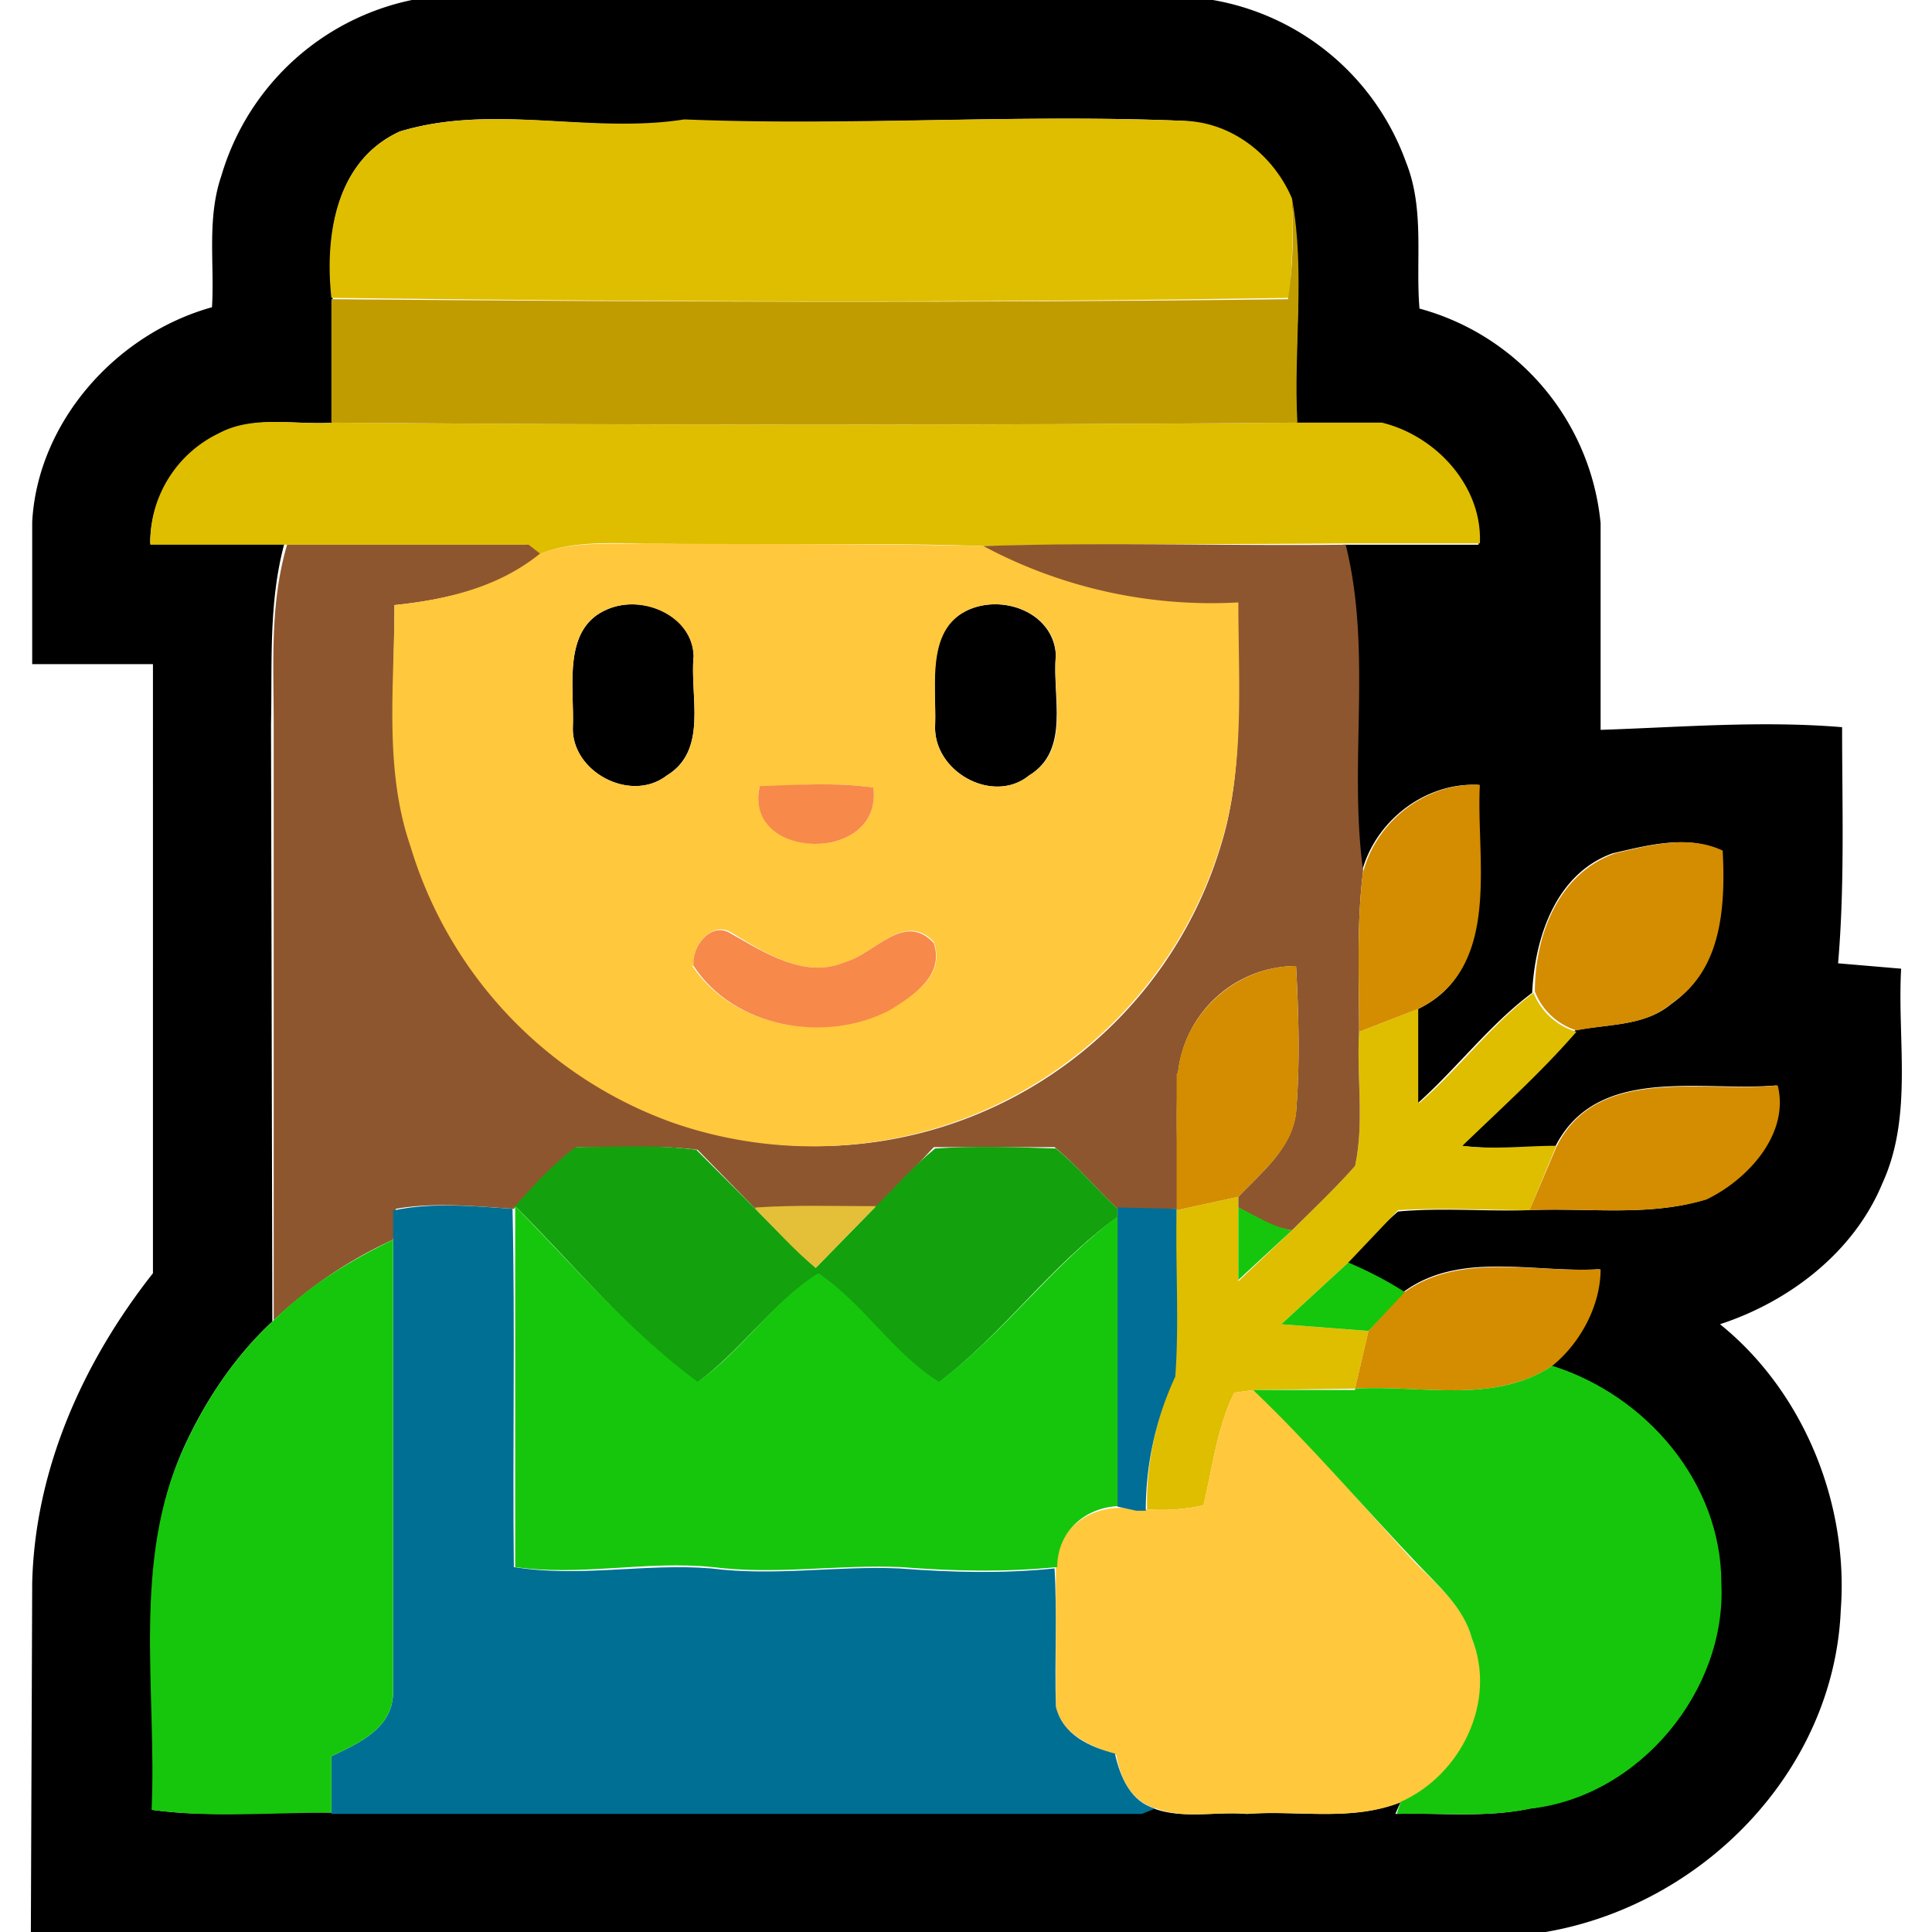 <svg xmlns="http://www.w3.org/2000/svg" fill="none" viewBox="0 0 144 144">
    <path fill="#000" d="M30.7 0h59.7a18.7 18.7 0 0 1 14.4 12.1c1.4 3.5.7 7.3 1 10.9a18.4 18.4 0 0 1 13.5 16v15.4c6-.2 12-.7 18-.2 0 5.9.2 11.8-.3 17.6l4.7.4c-.3 5.3.9 11-1.4 16-2.1 5.1-6.9 8.8-12.1 10.5 6.2 5 9.6 13.3 9 21.3-.5 12-10.3 22-22 24H2.3l.1-26c.2-8.5 3.8-16.5 9-23.1V49.5h-9V38.9c.4-7.4 6.2-14 13.4-16 .2-3.2-.4-6.6.7-9.8A18.8 18.8 0 0 1 30.7 0Zm-.9 9.8c-4.8 2.2-5.6 7.8-5 12.5v9.2c-2.8.2-5.9-.6-8.5.9a9 9 0 0 0-5.1 8.1h10c-1.2 4.4-.9 9-1 13.5l.1 44.5c-2.8 2.6-5 5.9-6.6 9.4-3.8 8.5-2 18-2.3 27 4.3.6 8.9.1 13.3.2H85l1-.3c2.2.8 4.6.2 6.9.4 3.8-.3 7.8.6 11.5-.9l-.4.9c3.3-.1 6.7.3 10-.4 8-1 14.6-8.7 14.2-16.8 0-7.5-5.6-14-12.6-16.2a9.6 9.6 0 0 0 3.6-7.2c-4.8.3-10.4-1.4-14.6 1.7l-4.2-2.2c1.3-1.3 2.4-2.6 3.8-3.8 3.2-.3 6.5 0 9.7-.1 4.4-.2 9 .5 13.2-.8 3.1-1.4 6.2-4.9 5.3-8.5-5.6.5-13.4-1.6-16.5 4.6-2.3 0-4.6.2-7-.1 3-2.8 5.9-5.6 8.5-8.6 2.5-.5 5.2-.3 7.2-2 3.7-2.6 3.9-7.3 3.6-11.4-2.4-1.2-5.4-.4-8 .2-4.2 1.5-5.8 6.2-6 10.4-3.1 2.3-5.6 5.6-8.5 8.2v-7c6.2-3 4.2-11 4.5-16.7-4-.2-7.7 2.7-8.7 6.5-1-8.1.7-16.5-1.4-24.4h10.1a9.2 9.2 0 0 0-7.3-9c-2-.2-4.2 0-6.3 0-.2-5.6.7-11.3-.4-16.8A9.4 9.4 0 0 0 88 9c-12.3-.5-24.7.4-37 0-7 1-14.3-1.3-21.2.8Z"/>
    <path fill="#000" d="M45.3 45.4c2.6-1.1 6.3.4 6.4 3.5-.3 3 1.1 7-2 8.9-2.7 2.1-7.2-.3-7-3.7.1-3-.8-7.3 2.6-8.7ZM72.3 45.4c2.7-1.1 6.3.4 6.4 3.5-.3 3 1.1 7-2 8.9-2.7 2.2-7.2-.3-7-3.8.1-3-.8-7.2 2.6-8.6Z"/>
    <path fill="#DFBE00" d="M29.8 9.8c7-2.1 14.2.2 21.2-.9 12.3.5 24.7-.4 37 .1 3.7 0 6.9 2.5 8.3 5.8.1 2.5 0 5-.2 7.4-23.8.4-47.6.3-71.4 0-.5-4.6.3-10.2 5.1-12.4ZM16.3 32.3c2.6-1.4 5.7-.6 8.5-.8 24 .2 48 .2 71.9 0h6.3c4.1 1 7.5 4.8 7.3 9h-10c-9 .1-18 0-27 .2-8.4-.3-16.9 0-25.3-.2-2.6 0-5.3-.2-7.8.8l-1-.7h-28a9 9 0 0 1 5.1-8.3ZM105.8 82.2c3-2.6 5.4-5.9 8.5-8.2a4.9 4.9 0 0 0 3.2 2.9c-2.6 3-5.6 5.7-8.5 8.5 2.4.3 4.7 0 7 0l-2 4.8c-3.2 0-6.5-.2-9.8 0l-3.7 3.9-5 4.6 6.5.5-1 4.3-7.5.1-1.5.2c-1.3 2.6-1.6 5.5-2.3 8.4-1.4.3-2.8.4-4.2.3-.1-3.4.7-6.8 2-9.9.4-4.1 0-8.3.2-12.4l4.6-1v6.3l4-3.8c1.6-1.6 3.2-3.1 4.7-4.8.7-3.3.1-6.7.3-10l4.4-1.7v7Z"/>
    <path fill="#C19C00" d="M96.3 14.8c1 5.5.1 11.2.4 16.7-24 .2-48 .2-72 0v-9.2c23.8.2 47.6.3 71.3 0 .4-2.5.4-5 .3-7.5Z"/>
    <path fill="#8E562E" d="M73.3 40.7c9-.3 18 0 27-.1 2 8 .2 16.3 1.3 24.3-.5 4-.3 8-.3 12-.2 3.3.4 6.7-.3 10-1.5 1.7-3.1 3.2-4.7 4.8-1.5-.2-2.7-1-4-1.7v-.8c1.7-1.8 4-3.6 4.3-6.3.3-3.6.2-7.2 0-10.9a8.9 8.9 0 0 0-8.8 8c-.2 3.3 0 6.7 0 10.1h-4.5c-1.6-1.5-3-3.2-4.7-4.6h-9L65.4 90c-3 0-6-.1-9 .2L52 85.7c-3-.4-6-.1-9-.2-1.7 1.3-3.1 2.8-4.5 4.4l-.2.2c-3-.2-6-.5-8.8 0l-.2 2.3a32.8 32.8 0 0 0-8.9 6V54c0-4.5-.3-9 1-13.4h18l.9.7c-3.1 2.5-7 3.4-10.9 3.8 0 6-.6 12.2 1.3 18A31.5 31.5 0 0 0 91 63c1.8-5.8 1.2-12 1.2-18a36 36 0 0 1-18.9-4.2Z"/>
    <path fill="#FFC83D" d="M40.2 41.3c2.5-1 5.2-.7 7.8-.8 8.4.1 16.9 0 25.3.2a36 36 0 0 0 19 4.2c0 6 .5 12.2-1.3 18a31.8 31.8 0 0 1-40.8 20.8 31.5 31.5 0 0 1-19.6-20.6c-2-5.8-1.2-12-1.2-18 3.8-.4 7.7-1.3 10.8-3.8Zm5.1 4.1c-3.4 1.4-2.5 5.7-2.6 8.7-.2 3.4 4.3 5.8 7 3.7 3.1-1.8 1.7-6 2-8.9-.1-3-3.8-4.6-6.4-3.5Zm27 0C69 46.8 69.8 51 69.7 54c-.2 3.5 4.3 6 7 3.8 3.2-1.9 1.7-6 2-9-.1-3-3.7-4.5-6.4-3.4ZM56.6 58.6c-1.1 5.6 9.2 5.8 8.5.1-2.8-.4-5.7-.2-8.5 0Zm-5 13.4c3.1 4.6 9.9 5.8 14.7 3.2 1.8-1 4.2-2.5 3.3-5-2.2-2.3-4.4.9-6.6 1.5-3 1.3-6-.7-8.5-2.2-1.5-.9-3 1.1-2.8 2.5ZM92 103.8l1.5-.2c4.2 4 8 8.6 12 12.9 1.7 1.7 3.6 3.3 4.2 5.6 2 4.7-.8 10.2-5.2 12.2-3.7 1.5-7.7.6-11.5.9-2.3-.2-4.7.4-6.8-.4-1.9-.5-2.7-2.3-3-4-2-.7-4-1.5-4.5-3.6v-10.3c0-3.2 3-5 6-4.4h.8c1.4.1 2.8 0 4.2-.3.7-2.9 1-5.8 2.3-8.4Z"/>
    <path fill="#F7894A" d="M56.6 58.6c2.8-.1 5.7-.3 8.5.1.7 5.7-9.6 5.5-8.5 0ZM51.7 72c-.2-1.4 1.3-3.4 2.8-2.4C57 71 60 73 63 71.7c2.2-.6 4.4-3.8 6.6-1.4.8 2.4-1.5 3.9-3.3 5-4.8 2.5-11.6 1.3-14.6-3.3Z"/>
    <path fill="#D48C00" d="M101.6 65c1-3.8 4.7-6.7 8.7-6.5-.3 5.6 1.7 13.6-4.6 16.7l-4.4 1.7c0-4-.2-8 .3-12ZM120.4 63.6c2.5-.6 5.5-1.4 8-.2.2 4 0 8.8-3.7 11.3-2 1.8-4.7 1.6-7.2 2.1a4.9 4.9 0 0 1-3.1-2.9c0-4.1 1.7-8.8 6-10.3ZM87.8 80c.4-4.5 4.4-8 8.8-8 .2 3.7.3 7.3 0 11-.3 2.6-2.6 4.4-4.3 6.2l-4.6 1V80ZM116 85.5c3-6.2 11-4 16.5-4.6.9 3.6-2.2 7-5.3 8.5-4.3 1.3-8.8.6-13.2.8l2-4.7ZM104.7 96.3c4.2-3 9.8-1.4 14.6-1.7 0 2.7-1.5 5.5-3.6 7.2-4.4 2.9-9.8 1.4-14.7 1.7l1-4.3 2.7-3Z"/>
    <path fill="#13A10E" d="M69.7 85.6c3-.2 6-.1 9 0 1.6 1.3 3 3 4.6 4.5v.6c-5 3.6-8.5 8.7-13.4 12.4-3.4-2.2-5.6-5.8-9-8.1-3.4 2.2-5.7 5.7-9 8.1-5-3.8-9-8.7-13.5-13.2 1.4-1.6 2.8-3.1 4.5-4.4 3 0 6-.2 9 .2l4.4 4.4c1.5 1.5 2.9 3 4.5 4.4l4.5-4.6c1.4-1.4 2.8-3 4.4-4.3Z"/>
    <path fill="#006F94" d="M29.4 90.2c2.9-.6 5.9-.3 8.8-.1.2 8.9 0 17.8.1 26.7 4.9.8 9.8-.3 14.7.1 4.7.6 9.3-.2 14 0 3.9.3 7.8.4 11.6 0 .2 3.4 0 6.8.1 10.3.5 2.1 2.5 3 4.4 3.5.4 1.8 1.2 3.6 3 4.1l-1 .4H24.7v-4.3c2.1-1 4.6-2.1 4.6-4.8V90.2Z"/>
    <path fill="#16C60C" d="m38.2 90 .2-.1C42.8 94.4 47 99.3 52 103c3.3-2.3 5.6-6 9-8.1 3.4 2.3 5.6 6 9 8.1 4.9-3.7 8.5-8.8 13.4-12.4v21.6l1.4.2c-3-.7-6 1.2-6 4.4-4 .4-7.8.3-11.7 0-4.7-.2-9.3.6-14 0-4.9-.5-9.8.7-14.7 0V90ZM92.3 90c1.3.6 2.6 1.5 4 1.7l-4 3.7V90ZM20.3 98.5c2.6-2.6 5.7-4.5 9-6.1v33.7c0 2.7-2.5 3.8-4.6 4.8v4.2c-4.4 0-9 .4-13.4-.2.4-9-1.5-18.5 2.4-27 1.6-3.5 3.8-6.8 6.6-9.4ZM101 103.5c4.9-.3 10.3 1.2 14.7-1.7 7 2.2 12.6 8.7 12.6 16.2.4 8-6.1 15.9-14.2 16.8-3.3.7-6.7.3-10 .4l.3-.9c4.5-2 7.2-7.5 5.3-12.2-.6-2.3-2.6-4-4.1-5.6-4.1-4.3-7.9-8.8-12.2-12.9h7.6Z"/>
    <path fill="#E4BF38" d="M56.3 90c3-.2 6-.1 9-.1l-4.5 4.6c-1.6-1.3-3-2.9-4.5-4.4Z"/>
    <path fill="#006E96" d="m83.3 90 4.4.1c-.1 4.2.2 8.4-.1 12.5a23.7 23.7 0 0 0-2.2 10h-.7l-1.4-.3V90.1Z"/>
    <path fill="#14C60C" d="m95.5 98.7 5-4.6c1.4.6 2.8 1.3 4.2 2.2l-2.7 2.9-6.5-.5Z"/>
</svg>
